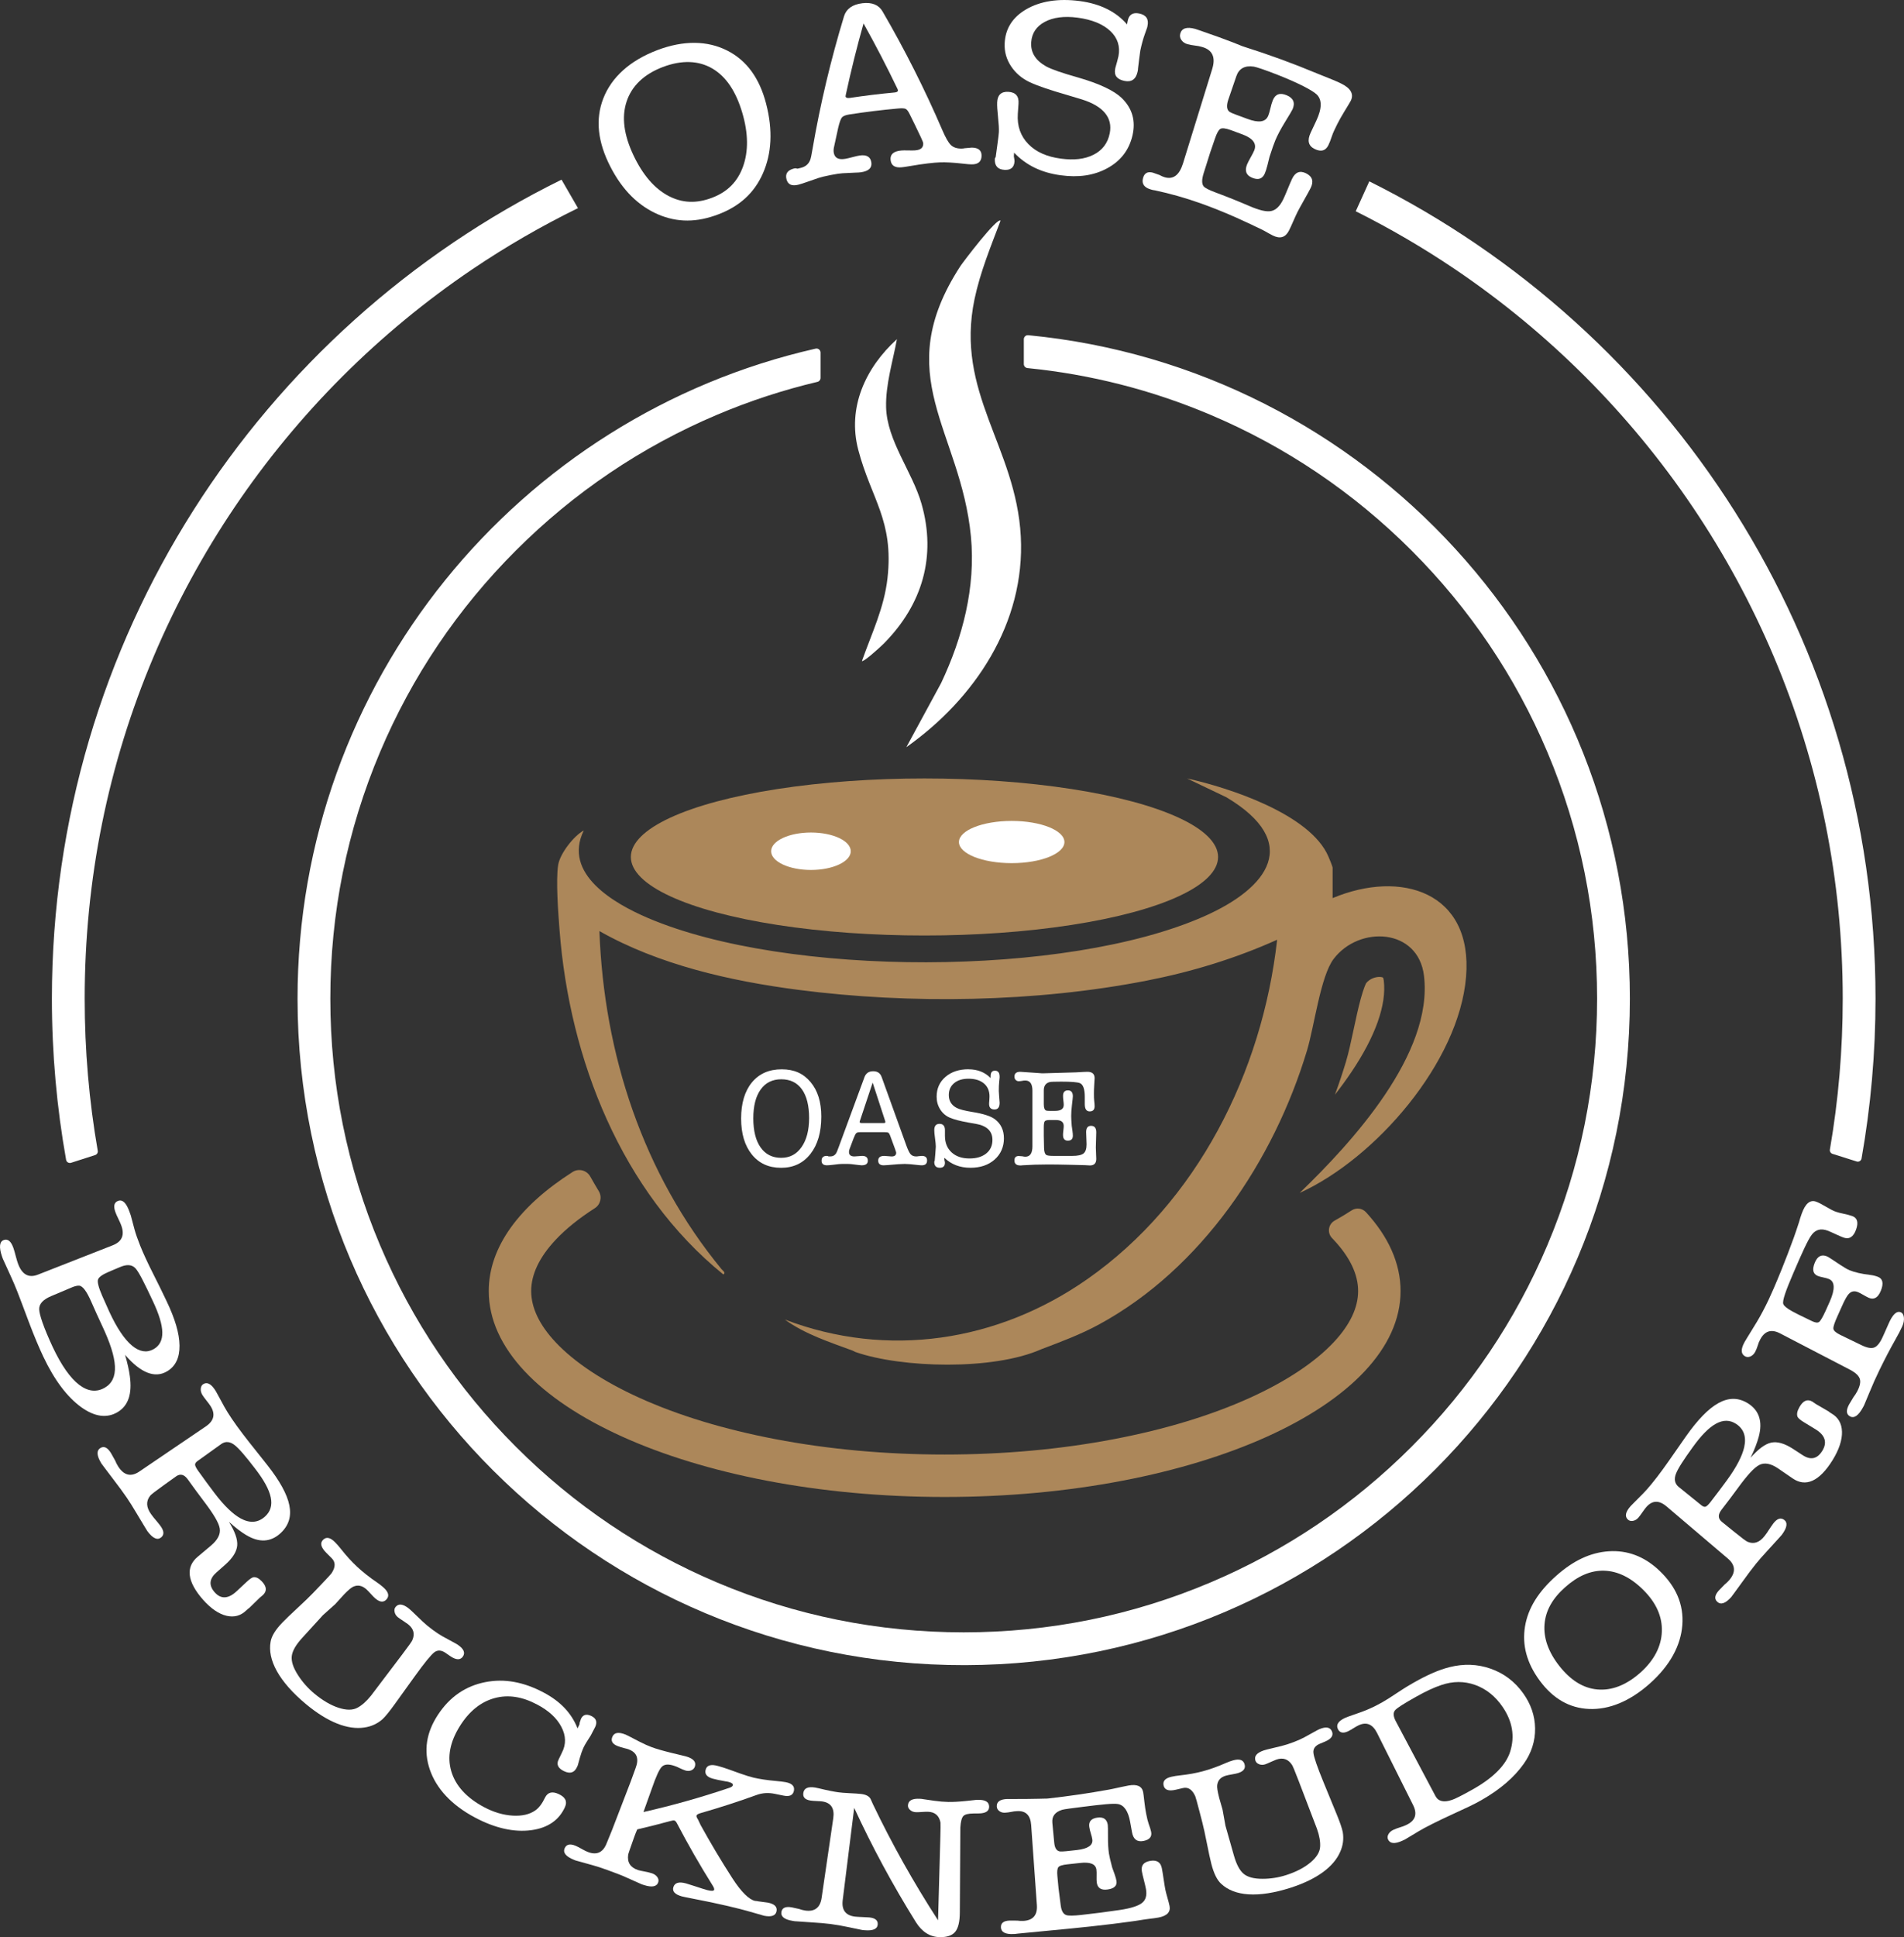 <?xml version="1.0" encoding="UTF-8"?>
<svg id="Layer_2" data-name="Layer 2" xmlns="http://www.w3.org/2000/svg" viewBox="0 0 2798.12 2845.34">
  <rect x="0" y="0" width="2798.12" height="2845.34" fill="#333333" stroke="none"/>
  <defs>
    <style>
      .cls-1 {
        fill: #fff;
      }

      .cls-2 {
        fill: #ac875a;
      }
    </style>
  </defs>
  <g id="Panels">
    <g>
      <path class="cls-1" d="M2138.5,395.6c68.41,46.22,132.75,99.3,191.22,157.77s111.55,122.8,157.77,191.22c46.65,69.06,86.72,142.88,119.09,219.41,67.35,159.23,101.5,328.4,101.5,502.82,0,75-6.32,149.02-18.87,221.7-.47,2.75,1.15,5.42,3.8,6.26l35.55,11.23c3.21,1.01,6.59-1.02,7.17-4.33,13.48-76.26,20.53-154.73,20.53-234.86,0-525.93-302.99-981.09-743.94-1200.46l-19.92,43.94c50.46,25.19,99.37,53.74,146.1,85.31Z"/>
      <g>
        <g>
          <g>
            <path class="cls-1" d="M1055.46,314.92c-31.3,11.95-60.02,12.18-88.4-.03-28.27-12.21-52.18-35.07-70.2-70.34-18.22-35.62-22.34-69-10.22-100.02,12.04-30.91,38.9-55.55,79.4-70.92,38.73-14.66,73.72-13.99,102.65.65,29.02,14.67,47.53,41.05,57.09,77.67,10.38,39.72,8.11,73.86-4.59,102.7-12.8,28.93-34.19,48.31-65.72,60.31ZM973.97,98.47c-27.78,10.58-45.73,28.04-53.18,50.89-7.5,22.91-3.83,48.99,9.92,78.23,13.97,29.72,31.45,49.49,51.65,60.16,20.25,10.68,41.24,11.43,64.18,2.68,22.45-8.54,37.28-23.35,45.35-45.57,8.01-22.17,8.04-48.61-1.09-79.39-9.18-30.98-23.5-52.8-43.77-64.72-20.21-11.91-44.99-12.94-73.06-2.28Z"/>
            <path class="cls-1" d="M1353.06,201.11c-5.41-11.51-10.97-22.98-16.69-34.41-1.9-3.72-3.78-6-5.6-6.83-1.83-.81-5.45-1.02-10.85-.53-24.03,2.15-48.01,5.09-71.89,8.8-5.37.83-8.92,2.28-10.65,4.28-1.73,2-3.58,6.96-5.47,14.88-2.24,9.82-4.38,19.64-6.42,29.46-.55,2.8-.59,5.39-.15,7.76,1.43,7.6,7.03,10.45,16.88,8.76,2.52-.43,6.09-1.27,10.69-2.5,4.61-1.23,8.06-2,10.34-2.34,10.41-1.56,16.19,1.97,17.3,10.33,1.05,7.9-4.01,12.56-15.14,14.23-1.99.3-4.74.48-8.28.56-6.31.25-12.62.55-18.94.92-3.54.2-9.28,1.01-17.18,2.56-8.66,1.7-14.65,3.18-18.01,4.31-5.04,1.7-10.07,3.44-15.09,5.21-6.69,2.37-11.59,3.98-14.77,4.76-9.51,2.36-15.26-.22-17.29-7.93-2.16-8.16,1.51-13.52,11.02-15.88,2-.5,3.61-.38,4.84.31,1.62-.39,3.25-.78,4.88-1.17,6.75-1.6,11.3-5.23,13.75-10.98,1.11-2.23,2.39-8.34,4.01-18.34,11.17-64.65,26.53-129.34,46.08-193.66,3.39-10.76,12.4-17.18,26.89-18.93,14.17-1.7,24.13,2.42,29.67,12.06,33.09,56.89,62.36,115.06,87.75,174.11,4.82,11.2,8.98,18.57,12.66,22.11,3.67,3.54,8.8,5.26,15.44,5.22,2.04-.01,3.57-.17,4.6-.5,3.58-.33,7.16-.64,10.74-.93,9.73.09,14.5,4.21,14.32,12.15-.2,8.46-5.04,12.55-14.52,12.46-2.75-.02-6.37-.31-10.87-.83-15.76-1.83-27.58-2.41-35.35-2.13-9.27.35-24.29,1.95-44.83,5.52-5.19.9-9.16,1.5-11.9,1.75-9.95.93-15.35-2.59-16.24-10.75-.88-8.14,4.27-12.87,15.51-13.9,2.3-.21,5.69-.27,10.2-.15,4.5.13,7.89.11,10.19-.05,8.4-.59,12.42-4.07,12.05-10.58-.06-.96-1.27-4.03-3.67-9.21ZM1318.51,129.67c-15.41-32.06-31.9-63.83-49.45-95.24-9.8,34.74-18.47,69.57-26.01,104.45-.33,1.52-.47,2.39-.44,2.63.34,2.15,2.56,2.89,6.67,2.27,21.8-3.29,43.68-5.95,65.6-7.97,3.3-.3,4.88-1.4,4.71-3.33-.04-.48-.4-1.42-1.08-2.81Z"/>
            <path class="cls-1" d="M1586.74,1.53c30.27,3.99,53.76,15.82,69.54,34.32.32-1.66.64-3.32.95-4.98,1.76-9.24,7.38-12.98,16.86-11.06,10.37,2.12,14.46,8.35,12.25,18.47-.15.71-.31,1.42-.46,2.12-.1.48-1.32,3.91-3.64,10.32-2.32,6.42-4.45,14.22-6.42,23.43-.26,1.18-.77,5.02-1.56,11.51-.58,4.81-1.17,9.62-1.76,14.43.02,1.24-.19,2.92-.65,5.05-2.47,11.33-8.88,15.82-19.25,13.72-10.95-2.2-15.54-7.94-13.78-17.44.11-.59.22-1.19.33-1.78.89-3.15,1.77-6.3,2.66-9.44.92-3.26,1.55-5.84,1.91-7.74,2.68-14.22-1.11-26.52-11.8-36.71-10.67-10.17-26.91-16.99-48.42-19.83-19.69-2.59-35.87-.37-48.16,6.23-12.32,6.62-18.82,16.55-19.85,29.53-1.18,15.17,6.21,26.93,21.73,35.75,8.73,4.77,24.26,9.9,46.34,16.18,32.86,9.33,54.33,20.03,64.83,30.26,15.81,15.3,20.8,33.77,15.95,54.9-5.08,22.13-17.89,38.04-37.49,48.57-19.67,10.55-42.07,13.67-68.36,10.05-28-3.83-50.3-14.52-68.17-33.15-.06.95-.14,2.02-.22,3.21-.08,1.19-.13,1.9-.15,2.14.75,3.87,1.08,6.39,1,7.58-.62,8.79-5.5,12.84-14.64,12.32-9.93-.54-14.69-5.77-14.29-15.91.05-1.2.47-2.16,1.25-2.85.84-6.24,1.7-12.49,2.56-18.73,1.29-9.36,2.01-15.36,2.13-18.02.22-4.82-.18-12.08-1.22-21.79-1.05-9.7-1.51-16.97-1.31-21.79.43-10.84,5.89-16.09,16.39-15.52,10.77.6,15.77,6.45,15,17.32-.15,2.17-.3,4.35-.45,6.52-.13,1.94-.33,4.72-.58,8.34-1.24,18.14,4.12,32.91,15.5,44.58,11.41,11.69,27.18,18.6,47.8,21.36,19.12,2.57,34.91.83,47.86-5.67,12.92-6.49,21.03-16.9,23.94-31.59,4.5-22.39-8.87-39.66-41.03-49.74-7.62-2.37-15.28-4.67-22.96-6.89-22.93-6.63-40.84-12.52-53.58-18.4-11.64-5.54-20.79-13.31-27.51-23.48-6.71-10.16-9.92-21.35-9.34-33.65.98-21.18,11.26-38.09,31.77-49.98,20.45-11.85,46.95-16.21,78.46-12.07Z"/>
            <path class="cls-1" d="M1781.45,101.39c5.31-17.03.5-27.95-14.55-32.31-4.12-1.19-7.29-1.83-9.48-1.95-4.91-.63-8.99-1.37-12.23-2.24-3.84-1.04-6.79-3-8.88-5.92-2.09-2.91-2.73-6-1.88-9.28,2.09-8.17,9.47-10.68,22.07-7.23.29.08,2.51.82,6.63,2.22,44.18,15.06,64.2,23.84,61.31,22.69,1.47.5,2.94.99,4.42,1.5,35.76,11.29,71.18,24.22,106.15,38.81,2.01.9,9.64,3.85,22.8,9.18,4.67,1.92,8.86,3.76,12.56,5.54,14.83,7.13,19.65,15.87,14.64,25.75-.87,1.73-4.04,7.02-9.49,15.89-4.06,6.6-7.53,12.82-10.46,18.64-3.79,7.56-6.22,12.94-7.28,16.19-2.26,6.71-4.14,11.55-5.67,14.57-4.14,8.19-10.83,9.92-20.1,5.39-9.29-4.51-11.24-12.47-5.8-24.05,2.67-5.68,5.35-11.35,8.02-17.03,8.66-18.32,8.9-31.44.55-39.23-6.21-5.7-24.55-15.63-55.48-27.94-20.36-8.05-32.64-12.02-36.63-12.71-13.34-1.98-21.9,2.8-25.71,13.97-1.76,5.14-3.52,10.27-5.29,15.41-.63,1.83-1.49,4.34-2.58,7.53-1.09,3.2-1.88,5.48-2.35,6.85-.51,1.48-1.02,2.97-1.53,4.45-3.12,9.13-2.5,15.21,1.85,18.26,1.71,1.11,4.86,2.47,9.41,4.11,5.49,1.98,10.96,4,16.43,6.06,16.77,6.35,27.02,5.01,30.93-4.63,1.08-2.69,2.14-6.29,3.17-10.82,1.02-4.53,2.21-8.48,3.55-11.83,3.58-8.95,10.37-11.47,20.32-7.33,9.94,4.15,12.82,11.09,8.69,20.6-.76,1.77-4.64,8.25-11.53,19.47-5.88,9.56-10.45,18.23-13.76,26-1.9,4.44-4.73,12.54-8.55,24.29-.51,1.89-1.52,6.04-3.08,12.46-1.33,5.21-2.64,9.25-3.88,12.12-3.47,7.98-9.65,9.99-18.63,6.25-8.74-3.63-11.24-10.06-7.47-19.48.99-2.46,2.75-5.92,5.28-10.36,2.52-4.44,4.3-7.89,5.3-10.35,3.9-9.59-1.62-17.52-16.73-23.26-5.95-2.26-11.92-4.47-17.9-6.62-7.71-2.78-12.86-3.27-15.36-1.59-2.52,1.68-5.06,6.29-7.64,13.83-2.43,7.08-4.85,14.15-7.28,21.23-1.25,3.65-2.81,8.6-4.67,14.85-2.33,7.62-3.93,12.68-4.8,15.19-2.89,9.22-2.87,15.6,0,19.16,2.13,2.55,8.22,5.56,18.2,9.27,16.55,6.16,32.99,12.76,49.29,19.78,14.13,6.1,24.61,8.65,31.66,7.27,7.02-1.37,13.08-7.23,18.07-17.68,1.56-3.27,3.69-8.2,6.38-14.8,2.68-6.6,4.81-11.54,6.36-14.81,4.65-9.81,11.5-12.59,20.51-8.17,9.5,4.68,11.68,12.07,6.63,21.94-1.97,3.87-5.17,9.69-9.59,17.46-4.41,7.78-7.59,13.59-9.56,17.47-1.53,3.01-3.62,7.57-6.28,13.66-2.66,6.1-4.76,10.65-6.29,13.65-5.17,10.11-13,12.43-23.56,7.26-2.53-1.24-6.46-3.41-11.81-6.47-2.68-1.53-7.73-4.04-15.17-7.41,1.61.78-7.31-3.73-27.1-12.57-19.82-8.79-37.24-15.61-52.07-20.88-22.49-7.98-44.95-14.31-67.18-19.04-.97-.27-2.09-.46-3.37-.56-1.21-.34-1.94-.54-2.18-.6-10.19-2.79-14.22-8.28-12.07-16.7,1.92-7.47,6.75-10.24,14.48-8.16,1.25.34,4.54,1.48,9.88,3.47,2.53,1.46,5.03,2.55,7.51,3.27,12.58,3.65,21.53-2.99,26.93-20.27,14.31-46.22,28.62-92.43,42.92-138.65Z"/>
          </g>
          <g>
            <path class="cls-1" d="M245.05,2014.52c-17.25,9.97-37.95,2.57-61.2-24.47,3.5,12.38,5.86,22.83,6.97,31.46,3.5,25.74-2.19,43.28-18.06,52.7-15.5,9.17-33.4,7.11-53.52-7.4-20.08-14.51-39.11-39.16-55.71-74.35-5.99-12.72-13.02-29.18-20.76-49.63-7.74-20.45-13.31-35.67-17.13-45.3-3.33-8.4-6.68-16.27-10.09-23.63-3.35-7.2-6.66-14.44-9.92-21.74-.23-.64-.72-1.72-1.48-3.25-.57-1.6-.98-2.72-1.2-3.36-4.73-13.86-3.74-21.99,2.74-24.19,5.93-2.03,10.57,1.93,14.03,11.75.9,2.53,2.13,6.91,3.75,13.1,1.12,4.22,2.14,7.59,3.07,10.1,5.93,16.01,15.78,21.21,29.25,15.91,36.63-14.37,73.27-28.74,109.9-43.11,13.67-5.4,17.73-15.07,12.47-29.29-.93-2.52-2.2-5.39-3.78-8.62-2.38-4.86-4.01-8.58-4.91-11.12-3.1-8.78-1.63-14.24,4.3-16.25,6.49-2.21,11.91,3.17,16.47,15.95.65,1.81,1.3,3.61,1.95,5.41,1.82,7.02,3.68,14.01,5.59,20.97,1.64,5.97,4.36,13.86,8.25,23.6,4.1,10.27,10.58,24.58,19.71,42.51,6.13,12.03,12.44,24.98,19.03,38.79,12.31,25.82,18.82,47.2,19.05,65.25.23,18-5.84,30.76-18.75,38.23ZM160.07,1868.01c-9.57,4.03-14.92,7.85-16.05,11.5-1.13,3.64.84,11.58,6.08,23.61,3.42,7.83,6.89,15.61,10.42,23.33,22.5,48.8,45.19,66.17,64.83,55.47,18.14-9.95,17.22-32.8-.65-70.69-12.44-26.61-20.68-43.06-25.72-48.39-5.01-5.34-12.38-6.01-22.13-1.91-5.59,2.36-11.19,4.71-16.78,7.07ZM105.13,1891.16c-10.01,4.22-20.03,8.44-30.04,12.66-11.73,4.93-17.58,11.3-17.49,19.1.11,7.76,6.36,26.57,19.72,55.33,25.78,54.83,52.49,73.6,76.26,60.29,22.17-12.53,19.85-41.85-3.58-91.44-5.39-11.5-10.66-23.12-15.8-34.87-6.68-15.29-12.51-23.31-17.81-23.79-2.65-.25-6.4.66-11.28,2.71Z"/>
            <path class="cls-1" d="M361.84,2254.78c-7.36-4.4-15.85-10.85-25.41-19.49,8.8,14.21,12.93,25.69,12.18,34.76-.76,9.05-6.64,18.52-17.8,28.38-3.38,2.98-6.75,5.96-10.13,8.94-.58.52-1.47,1.3-2.64,2.33-10.58,9.31-11.45,19.13-2.43,29.24,9.23,10.31,20.05,9.63,32.27-1.8,2.13-1.99,4.27-3.98,6.41-5.98,1.78-1.66,3.56-3.32,5.34-4.98,1-.93,1.99-1.86,2.99-2.79,4.13-3.85,7.36-6.09,9.7-6.71,3.96-.59,8.15,1.51,12.62,6.26,6.99,7.42,7.57,13.94,1.67,19.71-.14.14-1.79,1.54-4.95,4.21-1.48,1.44-2.96,2.88-4.44,4.32-2.96,2.88-4.86,4.73-5.71,5.55-1.76,1.71-3.52,3.43-5.28,5.14-1.05.61-2.42,1.74-4.11,3.38-8.17,7.95-17.86,10.73-29.13,8.09-11.25-2.63-22.86-10.42-34.47-23.47-23.65-26.7-25.91-48.31-8.01-63.22,2.25-1.9,4.51-3.79,6.77-5.69,2.56-2.15,5.11-4.3,7.67-6.45,1.65-1.39,3.31-2.78,4.96-4.17,10.07-8.48,14.38-16.89,13.04-25.23-1.34-8.37-9.15-21.32-23.02-39.58-8.06-10.62-15.99-21.4-23.8-32.33-5.36-7.52-11.11-9.1-17.34-4.65-6.14,4.4-12.29,8.8-18.43,13.2-11.81,8.46-18.34,13.5-19.59,15.14-6.42,7.94-6.02,17.09,1.31,27.23,2.5,3.45,4.48,5.96,5.93,7.53,3.34,3.95,5.83,7.01,7.46,9.2,5.8,7.76,6.19,13.59,1.08,17.58-5.41,4.22-12.14,1.12-20.02-9.5-1.22-1.97-2.43-3.95-3.64-5.93-4.37-7.11-8.68-14.27-12.94-21.48-4.9-8.27-9.41-15.5-13.6-21.64-5.24-7.68-11.7-16.44-19.32-26.35-4.57-5.95-9.11-11.96-13.62-18.02-3-4.04-4.42-5.95-4.25-5.67-7.15-11.5-7.62-19.2-1.63-22.91,5.34-3.31,10.48-.81,15.54,7.38.82,1.32,2.85,5,6.15,10.98,1.32,3.2,2.81,6.12,4.48,8.72,8.52,13.32,18.98,15.69,31.14,7.42,32.56-22.09,65.11-44.18,97.67-66.27,12.17-8.3,14.36-18.22,6.8-30.05-1.19-1.87-3.18-4.52-5.94-8-2.77-3.48-4.73-6.18-5.89-8.07-1.9-3.07-2.7-6.18-2.42-9.29.28-3.12,1.51-5.35,3.68-6.69,5.84-3.62,11.84-.24,18.19,9.96.57.92,1.5,2.6,2.79,5.01,3.29,6.15,6.62,12.27,10,18.34,2.64,4.77,6.21,10.55,10.75,17.28,4.69,6.95,10.12,14.52,16.34,22.64,6.21,8.12,12.5,16.13,18.87,24.03,6.36,7.9,12.16,15.18,17.38,21.89,35.84,45.73,43.48,77.42,19.14,99.9-14.31,13.04-31.15,14.24-50.35,2.64ZM291.34,2160.57c7.8,10.95,15.73,21.74,23.79,32.37,14.41,19,27.44,31.31,38.51,37.36,13.45,7.36,25.24,6.44,35.33-2.3,16.94-14.83,11.59-37.63-14.1-70.87-13.66-17.8-23.56-29.53-30.23-34.65-6.67-5.12-13.01-5.74-19.07-1.74-2.55,1.83-5.11,3.66-7.66,5.49-9.18,6.57-18.35,13.14-27.53,19.71-2.71,1.94-3.94,3.87-3.67,5.8.27,1.92,1.8,4.87,4.63,8.84Z"/>
            <path class="cls-1" d="M505.31,2342.31c-4.23,4.65-8.47,9.31-12.7,13.96-5.95,5.34-11.92,10.68-17.89,16-10.21,11.18-20.41,22.36-30.62,33.54-9.28,10.16-14.42,19.06-15.32,26.74-.91,7.67,2.1,17.04,9.18,27.96,6.55,10.19,14.56,19.24,23.95,27.06,12.29,10.23,24.26,17.17,35.66,20.87,11.41,3.7,20.55,3.68,27.39.11,6.84-3.56,13.62-9.6,20.38-18.04,15.26-20.13,30.52-40.26,45.78-60.4,9.02-11.9,13.93-18.8,14.71-20.67,4.22-9.39,2.11-17.24-6.29-23.79-1.39-1.09-3.49-2.53-6.28-4.33-4.08-2.62-6.91-4.58-8.5-5.86-2.58-2.07-4.19-4.62-4.84-7.65-.65-3.03-.17-5.51,1.43-7.46,4.43-5.4,10.96-4.52,19.7,2.46,1.39,1.1,2.72,2.29,4,3.55,5.4,5.26,10.84,10.48,16.32,15.64,4.08,3.85,8.99,7.9,14.71,12.12,5.52,4.06,10.3,7.19,14.32,9.4,4.8,2.65,9.6,5.27,14.43,7.86,4.04,2.15,6.7,3.64,7.94,4.5,8.73,5.98,11.27,11.66,7.54,17.21-3.73,5.54-9.97,5.43-18.64-.51-1.16-.8-2.32-1.6-3.48-2.4-.63-.44-1.69-1.17-3.16-2.19-6.3-4.39-11.87-4.75-16.77-1.02-4.9,3.73-14.46,15.44-28.66,35.16-10.02,13.92-20.04,27.83-30.06,41.75-7.44,10.33-13.28,17.48-17.52,21.44-7.57,6.62-16.5,10.71-26.83,12.14-23.97,3.53-53.14-7.46-85.59-34.43-39.9-33.32-56.74-65.2-51.9-91.68,1.36-8.19,7.1-17.5,17.15-27.96,4.88-5.09,12.43-12.32,22.58-21.7,10.16-9.39,17.66-16.65,22.55-21.75,3.59-3.75,7.18-7.5,10.77-11.25,9.89-10.33,15.34-16.23,16.38-17.69,6.11-9.08,6.18-16.5.21-22.39-.38-.37-1.03-1.02-1.96-1.94-.93-.93-1.77-1.76-2.51-2.5-.75-.75-1.95-1.95-3.62-3.63-7.78-7.84-9.22-14.18-4.44-18.85,4.78-4.67,10.58-3.45,17.5,3.54,2.92,2.94,5.82,6.26,8.71,9.95,7.9,10.03,15.88,18.73,23.79,26.12,8.1,7.56,18.11,15.5,30.06,23.64,2.57,1.73,5.2,3.77,7.91,6.11,7.92,6.84,9.79,12.74,5.49,17.87-4.3,5.11-9.93,4.77-16.82-1.15-1.58-1.35-3.77-3.58-6.58-6.68-2.81-3.1-4.98-5.36-6.53-6.73-6.22-5.52-12.59-6.79-19.21-3.78-2.95,1.3-7.57,5.21-13.85,11.71Z"/>
            <path class="cls-1" d="M799.15,2486.17c24.38,12.9,40.73,30.05,49.63,52.58.47-1,.95-2,1.42-3,.43-.91.91-1.91,1.42-3,.05-1.3.13-2.04.22-2.23,1.44-4.21,2.08-6.13,1.91-5.76,2.95-6.17,7.9-7.62,14.89-4.44,7.42,3.37,9.47,8.76,6.06,16.28-.66,1.43-2.83,5.62-6.54,12.56-5.45,8.32-8.98,14.16-10.52,17.56-2.21,4.82-4.04,9.91-5.51,15.27-1,3.64-2,7.27-3,10.91-.41.89-.81,1.79-1.22,2.68-3.64,8.04-9.83,10.16-18.53,6.2-9.41-4.29-12.15-10.24-8.28-17.66,1.52-3.16,3.03-6.32,4.55-9.48,6.53-12.43,6.17-25.14-.67-38.18-6.84-13.06-18.65-23.82-35.56-32.77-22.01-11.67-42.61-14.91-62.69-9.42-20.04,5.5-37.25,19.1-51.16,41.47-14.21,22.85-18.61,44.84-12.36,65.98,6.21,21.1,22.44,39.1,48.41,52.8,14.11,7.44,28.13,11.53,41.8,12.33,13.67.8,24.66-1.75,32.93-7.42,5.48-3.72,10.27-9.94,14.39-18.64,3.88-8.16,10.49-10.04,19.88-5.81,10.13,4.56,13.4,10.87,9.72,19.12-8.56,19.16-24.97,30.86-49.77,34.14-24.76,3.27-52.66-2.73-82.51-18.57-34.44-18.31-56.72-42.4-66.31-70.22-9.65-27.9-5.2-54.83,11.86-80.74,17.62-26.78,41.01-42.27,69.33-47.89,28.39-5.62,56.56-.38,86.2,15.33Z"/>
            <path class="cls-1" d="M945.61,2661.59c43.4-9.86,85.47-21.76,126.03-35.5,3.15-1,4.92-2.27,5.32-3.79.55-2.08-1.48-3.72-6.09-4.92-1.94-.51-3.3-.77-4.08-.77-8.93-1.57-15.46-2.99-19.57-4.14-8.71-2.46-12.05-7.04-10.05-13.6,1.9-6.2,7.92-7.77,18.16-4.89,5.47,1.53,10.32,3.06,14.52,4.58,6.18,2.26,12.38,4.48,18.59,6.65,8.21,2.88,14.5,4.79,18.85,5.81,8.68,2.05,19.62,3.75,32.79,4.91,6.7.61,11.63,1.2,14.77,1.82,9.2,1.83,13.18,5.94,11.91,12.48-1.27,6.54-6.23,9.01-14.85,7.31-.73-.14-1.97-.39-3.69-.74-1.73-.35-3.07-.63-4.06-.82-1.24-.25-3.08-.63-5.53-1.14-9.34-1.95-18.18-1.39-26.69,1.67-26.8,9.71-54.28,18.62-82.39,26.67-3.57,1.02-5.58,2.26-6.03,3.76-.29.94.5,2.89,2.38,5.86,1.27,2.7,2.54,5.39,3.82,8.08,14.45,26.16,29.94,52.12,46.48,77.82,13.26,20.53,24.76,31.62,33.56,33.42.55.11,1.4.19,2.54.22,1.1.23,1.79.36,2.07.42,7.56.93,12.17,1.51,13.82,1.83,9.92,1.9,14.27,6.06,13.04,12.61-1.23,6.54-7.32,8.85-18.22,6.75-6.87-1.93-13.72-3.9-20.56-5.92-10.14-2.9-21.71-5.82-34.72-8.83-14.95-3.47-30.68-6.75-47.23-9.92-10.94-2.1-17.09-3.43-18.46-3.8-10.17-2.84-14.31-7.38-12.47-13.48,2.01-6.67,8.26-8.45,18.82-5.51,2.98.83,7.13,2.15,12.48,3.92,10.41,3.47,16.48,5.33,18.11,5.75,6.54,1.67,10.07,1.52,10.56-.38.34-1.32-.42-3.44-2.27-6.32-19-30.32-36.57-60.98-52.72-91.88-1.05-1.96-2.2-3.14-3.48-3.53-1.02-.32-2.9-.08-5.67.7-16.11,4.39-32.42,8.51-48.92,12.33-1.45,3.24-2.93,6.97-4.45,11.22-5.75,16.07-8.7,24.7-8.83,25.9-1.67,11.25,3.12,18.85,14.38,22.58,1.6.53,4.64,1.23,9.12,2.06,4.48.83,8.18,1.71,11.14,2.64,3.49,1.1,6.15,2.91,8.01,5.43,1.86,2.53,2.38,5.09,1.55,7.71-2.06,6.54-9.1,8.01-21.07,4.19-.55-.18-1.5-.48-2.85-.92-1.03-.54-1.94-.93-2.76-1.2-7.35-3.21-14.67-6.47-21.96-9.79-5.47-2.5-14.12-5.79-25.9-10.06-8.58-3.11-15.75-5.49-21.57-7.06-7.62-2.05-15.23-4.17-22.83-6.35-.54-.22-1.37-.45-2.5-.68-1.06-.42-1.86-.74-2.39-.96-11.95-4.81-16.51-10.53-13.76-16.93,2.52-5.86,7.8-7.09,15.9-3.79,2.35.95,5.75,2.71,10.21,5.24,2.97,1.69,5.64,2.99,8.01,3.92,13.18,5.13,22.45.7,27.72-13.03-.14.38,2.46-5.99,7.79-19.08,3.1-8.06,6.21-16.11,9.31-24.17,2.96-7.69,5.92-15.38,8.88-23.07,3.14-8.15,6.27-16.3,9.41-24.44,2.35-6.45,4.69-12.91,7.04-19.36,5.27-13.75,2.06-22.76-9.55-27.28-2.33-.91-4.86-1.64-7.6-2.2-4.37-1.2-7.6-2.25-9.68-3.1-7.43-3.02-9.84-7.55-7.28-13.5,2.71-6.32,9.2-7.3,19.53-3.14,1.15.46,2.6,1.16,4.36,2.09,5.28,2.79,10.58,5.54,15.9,8.26,7.1,3.62,13.22,6.35,18.35,8.22,6.29,2.29,15.94,5.14,28.99,8.32,13.04,3.17,20.52,4.9,22.4,5.51,9.86,3.14,13.8,7.91,11.73,14.46-.83,2.62-2.6,4.49-5.3,5.6-2.71,1.12-5.62,1.18-8.71.21-2.38-.75-5.49-2.05-9.35-3.92-1.54-.91-3.96-1.9-7.27-3-8.28-2.74-14.26-2.26-18.01,1.53-3.74,3.8-8.65,14.5-14.69,32.12-4.1,11.45-8.2,22.9-12.29,34.35Z"/>
            <path class="cls-1" d="M1282.92,2650.19c27.64,57.76,59.54,114.71,95.64,170.4,1.09-39.43,2.18-78.86,3.27-118.29.42-15.26.52-23.68.32-25.25-2-10.24-8.09-15.49-18.33-15.89-2.01-.08-5.02.04-9.04.34-4.03.3-7.04.39-9.04.28-3.25-.17-6.02-1.26-8.27-3.26-2.26-1.99-3.29-4.27-3.13-6.81.47-7.04,6.24-10.18,17.31-9.62,2.22.11,3.81.28,4.79.52,5.52.84,11.05,1.65,16.58,2.43,7.38,1.04,14.3,1.6,20.73,1.72,6.43.11,14.97-.3,25.6-1.37,3.71-.35,8.02-.82,12.96-1.4.49,0,1.35-.1,2.59-.3.99,0,1.85-.02,2.59-.03,10.59-.15,15.99,3.06,16.17,9.82.18,6.55-4.84,9.98-15.04,10.13-1.78.02-3.19.04-4.21.05-1.28.01-2.55.03-3.82.04-7.66.06-12.62,1.32-14.93,3.85-2.31,2.54-3.75,8.1-4.32,16.69-.03,5.57-.07,11.14-.1,16.71-.06,9.97-.12,19.93-.18,29.9-.16,26.09-.32,52.18-.48,78.28-.08,13.49-2.32,22.96-6.79,28.38-4.47,5.42-12.18,8.07-23.05,7.81-14.03-.35-25.7-7.67-34.6-21.81-34.32-55.03-64.6-111.2-90.8-168.07-5.63,45.18-11.26,90.36-16.88,135.54-1.83,14.56,4.35,22.74,18.63,24.26,2.23.24,5.6.44,10.1.59,4.49.15,7.86.31,10.1.52,8.93.82,13.14,4.3,12.6,10.55-.57,6.62-7.23,9.44-19.98,8.22-.57-.05-1.42-.14-2.55-.25-1.4-.33-2.38-.53-2.94-.58-5.74-1.16-11.47-2.35-17.18-3.58-9.49-2.03-18.42-3.61-26.87-4.69-7.32-.94-16.8-1.71-28.47-2.44-6.97-.43-13.95-.91-20.93-1.44-.57-.09-1.56-.15-3-.19-1.4-.23-2.52-.41-3.37-.55-12.08-2-17.48-6.47-16.22-13.21,1.11-5.97,6.07-8.16,14.93-6.66,1.38.23,5.09,1.05,11.13,2.42,2.95,1.07,5.82,1.82,8.6,2.25,14.19,2.18,22.36-4.14,24.46-18.66.99-6.78,1.98-13.56,2.97-20.35,1.25-8.53,2.49-17.05,3.74-25.58,1.22-8.33,2.44-16.67,3.66-25,2.24-15.31,4.48-30.62,6.72-45.93,2.09-14.55-3.24-22.67-15.99-24.63-1.71-.27-4.21-.45-7.46-.58-4.76-.17-8.25-.46-10.46-.83-7.86-1.32-11.19-5.21-10.01-11.57,1.26-6.75,7.08-9.16,17.54-7.43,1.46.24,3.39.66,5.79,1.24,12.01,2.92,21.35,4.75,27.95,5.67,3.66.51,9.21.97,16.62,1.32,7.42.35,12.96.69,16.63,1.12,7.59.86,12.38,3.42,14.41,7.77,1.1,2.48,2.21,4.95,3.33,7.42Z"/>
            <path class="cls-1" d="M1515.42,2680.73c-1.06-14.46-7.93-21.21-20.66-20.5-3.5.19-6.12.52-7.84.99-3.97.78-7.34,1.22-10.09,1.34-3.25.14-6.05-.69-8.37-2.47-2.32-1.78-3.52-4.04-3.61-6.78-.23-6.85,4.81-10.42,15.13-10.87.25-.01,2.09,0,5.54.04,36.95.07,54.26-.86,51.8-.55,1.23-.11,2.45-.21,3.68-.32,29.53-3.33,58.93-7.62,88.15-12.87,1.7-.27,7.99-1.52,18.81-3.96,3.85-.85,7.33-1.57,10.49-2.13,12.59-2.26,19.75.9,21.54,9.74.31,1.54.94,6.5,1.89,14.9.7,6.25,1.56,11.97,2.6,17.16,1.35,6.73,2.49,11.39,3.46,14,1.96,5.41,3.22,9.46,3.76,12.14,1.48,7.3-2.37,11.85-11.55,13.54-9.2,1.68-14.71-2.65-16.54-12.87-.9-5.01-1.81-10.02-2.71-15.04-2.93-16.19-9.02-24.96-18.18-26.43-6.82-1.09-23.57.62-50.44,4.03-17.68,2.22-28.12,3.54-31.3,4.47-10.49,3.24-15.34,9.55-14.45,19.1.42,4.39.83,8.77,1.25,13.16.15,1.56.35,3.71.61,6.43.25,2.73.45,4.68.55,5.85.12,1.27.24,2.53.36,3.8.74,7.8,3.47,12.07,8.23,12.8,1.83.22,4.95.12,9.33-.33,5.28-.54,10.55-1.11,15.83-1.71,16.22-1.86,23.74-7.15,22.58-15.48-.32-2.33-1.04-5.29-2.19-8.9-1.14-3.6-1.9-6.86-2.29-9.77-1.04-7.76,2.92-12.21,11.85-13.45,8.93-1.25,14.04,2.23,15.34,10.55.25,1.54.36,7.67.3,18.37-.06,9.12.41,17.06,1.43,23.84.59,3.87,2.14,10.67,4.72,20.39.49,1.51,1.69,4.8,3.56,9.87,1.46,4.14,2.39,7.47,2.78,9.98,1.09,6.96-3.25,11.2-13.05,12.56-9.54,1.32-14.85-2.16-15.93-10.31-.29-2.13-.36-5.28-.25-9.45.12-4.16.03-7.31-.26-9.45-1.16-8.35-9.24-11.49-24.29-9.74-5.95.68-11.9,1.33-17.86,1.94-7.68.79-12.28,2.19-13.82,4.3-1.54,2.11-2,6.38-1.4,12.81.57,6.04,1.14,12.08,1.72,18.13.3,3.12.83,7.3,1.6,12.53.88,6.41,1.43,10.68,1.64,12.83,1.01,7.77,3.71,12.45,8.09,13.99,3.2,1.06,10.53,1.06,21.97-.2,18.96-2.09,37.88-4.53,56.76-7.32,16.37-2.43,27.31-6.02,32.77-10.43,5.48-4.41,7.31-11.27,5.61-20.51-.54-2.89-1.53-7.14-2.97-12.75-1.45-5.61-2.43-9.86-2.96-12.75-1.58-8.68,2.33-13.82,11.7-15.56,9.88-1.84,15.73,1.57,17.54,10.4.71,3.45,1.58,8.77,2.63,15.95,1.05,7.18,1.92,12.5,2.62,15.96.55,2.69,1.57,6.63,3.05,11.83,1.49,5.2,2.51,9.14,3.06,11.83,1.86,9.02-3.64,14.83-16.52,17.2-3.08.57-8,1.27-14.81,2.05-3.4.39-9.58,1.36-18.56,2.81,1.96-.35-9.01,1.38-32.97,4.37-23.97,2.95-44.74,5.09-62.25,6.83-26.56,2.62-52.55,5.1-78.04,7.51-1.13.05-2.41.21-3.82.47-1.42.07-2.28.11-2.56.12-11.94.52-18.03-2.83-18.26-9.87-.21-6.26,4.02-9.52,12.71-9.88,1.4-.06,5.18-.02,11.38.07,3.1.44,6.07.58,8.88.42,14.32-.79,20.93-8.65,19.87-23.29-2.79-39.15-5.59-78.31-8.38-117.46Z"/>
            <path class="cls-1" d="M1791.51,2640.04c1.72,6.03,3.45,12.06,5.17,18.1,1.43,7.84,2.84,15.69,4.25,23.53,4.12,14.52,8.24,29.04,12.36,43.56,3.74,13.2,8.52,22.26,14.43,27.13,5.89,4.87,15.16,7.37,27.8,7.31,11.76,0,23.36-1.84,34.65-5.47,14.8-4.75,26.71-11,35.67-18.51,8.96-7.51,13.66-15.15,14.19-22.76.54-7.62-1.02-16.51-4.61-26.69-9-23.55-18.01-47.1-27.02-70.65-5.33-13.93-8.58-21.72-9.75-23.38-5.69-8.57-13.38-11.04-23.17-7.56-1.64.58-3.92,1.55-6.85,2.9-4.29,2-7.38,3.29-9.25,3.93-3.05,1.04-6.01,1.01-8.86-.07-2.85-1.09-4.69-2.83-5.5-5.21-2.23-6.6,1.82-11.56,12.13-15.1,1.64-.56,3.31-1.04,5.02-1.43,7.17-1.67,14.34-3.4,21.5-5.19,5.34-1.33,11.27-3.24,17.78-5.73,6.28-2.41,11.39-4.71,15.34-6.87,4.73-2.57,9.44-5.16,14.13-7.78,3.92-2.21,6.57-3.61,7.94-4.19,9.61-4.05,15.74-3.11,18.47,2.99,2.72,6.09-.65,11.22-10.19,15.25-1.28.54-2.56,1.07-3.84,1.61-.69.29-1.87.78-3.49,1.45-6.98,2.89-10.2,7.33-9.6,13.42.59,6.09,5.47,20.36,14.68,42.79,6.5,15.84,13,31.67,19.5,47.51,4.83,11.76,7.8,20.47,8.93,26.13,1.64,9.87.43,19.51-3.73,28.88-9.45,21.87-33.8,40.23-72.8,52.81-48.07,15.4-82.73,12.47-102.14-5.73-6.07-5.51-10.86-15.3-14.47-29.3-1.75-6.81-3.95-16.99-6.61-30.51-2.67-13.53-4.91-23.7-6.67-30.51-1.3-5.01-2.6-10.02-3.9-15.03-3.58-13.8-5.72-21.52-6.4-23.17-4.43-9.97-10.51-13.99-18.31-12.12-.49.12-1.34.32-2.56.61-1.23.29-2.32.55-3.3.78-.98.23-2.57.6-4.77,1.1-10.28,2.35-16.17.2-17.63-6.29-1.46-6.5,2.39-10.73,11.55-12.82,3.85-.88,8.02-1.55,12.49-2.01,12.16-1.29,23.31-3.31,33.38-5.99,10.3-2.73,21.91-6.86,34.69-12.48,2.74-1.21,5.75-2.32,9.08-3.33,9.7-2.95,15.57-1.34,17.65,5,2.07,6.33-1.08,10.85-9.5,13.42-1.93.59-4.89,1.23-8.88,1.91-3.99.68-6.96,1.29-8.88,1.85-7.71,2.24-11.97,6.88-12.81,14.03-.41,3.16.5,9.12,2.73,17.85Z"/>
            <path class="cls-1" d="M2023.83,2545.62c-6.62-13.17-15.68-16.89-27.3-11.4-2.06.97-4.37,2.27-6.95,3.9-3.88,2.44-6.85,4.12-8.92,5.06-7.14,3.24-12.02,1.95-14.61-3.77-2.83-6.26.87-11.63,11.04-16.29,1.13-.52,2.64-1.1,4.53-1.77,6.28-2.15,12.55-4.36,18.81-6.62,7.09-2.55,14.45-5.73,22.03-9.57,6.25-3.16,12.33-6.64,18.26-10.42,6.87-4.39,13.7-8.85,20.48-13.37,3.97-2.63,9.33-5.84,16.08-9.69,19.77-11.28,37.34-19.05,53.13-22.97,20.68-5.16,40.52-4.54,59.92,2.19,19.36,6.73,35.6,18.67,48.26,36.45,11.18,15.68,17.12,32.76,17.38,51.34.25,18.58-5.31,36.09-16.76,52.15-13.72,19.4-34.32,37.4-61.62,52.98-5.51,3.15-11.27,6.15-17.25,9.02-8.98,4.29-17.99,8.49-27.04,12.59-9.17,4.17-18.62,8.7-28.35,13.57-8.46,4.23-15.28,7.88-20.44,11.01-5.9,3.6-11.82,7.15-17.76,10.67-.52.24-1.4.75-2.61,1.53-1.31.6-2.34,1.08-3.13,1.44-11.21,5.13-18.29,4.47-21.12-1.79-1.14-2.5-.92-5.11.63-7.85,1.56-2.73,4-4.85,7.35-6.38,2.83-1.28,6.43-2.6,10.79-3.98,1.97-.47,4.75-1.55,8.34-3.24,13.08-6.18,16.27-15.99,9.66-29.14-17.61-35.22-35.22-70.43-52.83-105.65ZM2051.34,2528.37c19.39,36.56,38.79,73.13,58.18,109.69,4.21,7.95,12.43,9.9,24.63,5.58,4.12-1.34,14.83-6.6,31.9-16.29,29.68-16.92,47.42-35.62,53.31-54.48,7.16-22.73,3.23-44.47-10.78-65.23-10.96-16.24-24.65-27.02-40.76-32.77-16.13-5.74-32.58-5.63-49.69.16-10.95,3.65-23.19,9.41-36.9,17.14-17.49,9.83-27.9,16.26-31,19.89-3.1,3.62-2.74,9.05,1.11,16.31Z"/>
            <path class="cls-1" d="M2424.42,2473c-29.48,26.16-59.77,38.36-88.95,37.18-29.27-1.17-53.21-15.4-72.43-41.25-19.49-26.21-26.32-52.87-21.89-79.85,4.47-27.05,19.67-51.17,45.76-74.39,24.93-22.22,50.19-34.34,77.36-36.11,27.1-1.76,52.06,7.23,74.45,28.5,24.21,22.98,35.9,49.49,33.63,79.81-2.25,30.25-18.25,59.72-47.94,86.1ZM2300.13,2331.36c-18.6,16.52-28.65,34.27-30.28,54.33-1.61,20.02,5.37,40.45,21.64,61.19,16.5,21.02,35.08,32.83,56.11,34.66,20.97,1.85,42.33-6.3,63.08-24.73,20.29-18.05,30.87-38.63,31.58-60.58.74-21.99-8.51-42.14-26.98-60.62-18.62-18.65-37.95-27.9-57.72-28.51-19.81-.59-38.65,7.57-57.42,24.27Z"/>
            <path class="cls-1" d="M2584.62,2110.46c-2.28,8.58-6.24,18.88-11.96,30.77,11.28-12.77,21.24-20.27,30.18-22.24,8.93-1.95,19.64,1.03,32.1,9.13,3.77,2.45,7.54,4.91,11.31,7.36.65.42,1.64,1.07,2.95,1.92,11.78,7.69,21.48,5.62,28.9-6.45,7.57-12.35,4.11-22.99-10.16-31.66-2.49-1.52-4.97-3.04-7.46-4.55-2.07-1.27-4.15-2.53-6.22-3.8-1.16-.71-2.32-1.42-3.48-2.12-4.8-2.94-7.82-5.47-9.03-7.62-1.59-3.79-.65-8.63,2.82-14.61,5.41-9.35,11.62-12.04,18.75-7.91.17.1,1.95,1.31,5.37,3.65,1.78,1.03,3.56,2.07,5.34,3.1,3.56,2.07,5.85,3.4,6.87,3.99,2.12,1.23,4.24,2.46,6.36,3.69.87.86,2.32,1.88,4.35,3.06,9.83,5.7,15.03,14.61,15.37,26.75.34,12.13-4.21,26.19-13.8,41.74-19.61,31.64-39.7,40.03-58.84,26.79-2.43-1.67-4.85-3.33-7.28-5-2.75-1.89-5.5-3.78-8.25-5.66-1.78-1.22-3.56-2.44-5.34-3.67-10.84-7.44-20.08-9.21-27.73-5.48-7.66,3.73-18,15.17-31.57,33.78-7.9,10.81-15.93,21.47-24.08,31.98-5.61,7.21-5.48,13.19.48,18.01,5.88,4.75,11.76,9.51,17.64,14.26,11.3,9.14,17.9,14.1,19.8,14.86,9.3,4.06,17.82,1.24,25.37-8.61,2.58-3.36,4.41-5.96,5.49-7.8,2.83-4.32,5.04-7.59,6.67-9.78,5.78-7.79,11.24-9.81,16.44-5.94,5.5,4.08,4.39,11.53-3.52,22.12-1.54,1.73-3.08,3.44-4.62,5.16-5.54,6.19-11.11,12.31-16.72,18.36-6.44,6.96-11.97,13.23-16.56,18.89-5.73,7.07-12.11,15.57-19.18,25.44-4.25,5.92-8.53,11.8-12.86,17.65-2.89,3.89-4.24,5.72-4.04,5.49-8.59,9.72-15.57,12.08-20.76,7.29-4.64-4.26-3.83-9.78,2.28-16.66.99-1.11,3.8-3.97,8.41-8.65,2.59-2.07,4.88-4.25,6.82-6.51,9.96-11.56,9.21-22.25-2.03-31.76-30.01-25.51-60.01-51.02-90.02-76.54-11.25-9.53-21.19-9.03-30.03,1.23-1.39,1.61-3.3,4.19-5.73,7.71-2.44,3.53-4.37,6.07-5.78,7.66-2.29,2.58-4.93,4.13-7.91,4.63-2.97.51-5.4-.11-7.28-1.84-5.06-4.67-3.71-11.22,3.91-19.84.69-.78,1.98-2.09,3.85-3.94,4.77-4.71,9.5-9.46,14.21-14.27,3.7-3.76,8.08-8.69,13.11-14.82,5.19-6.34,10.77-13.58,16.7-21.77,5.92-8.19,11.76-16.46,17.51-24.83,5.75-8.36,11.1-16.06,16.08-23.05,33.97-48.03,62.9-65.74,90.98-48.27,16.37,10.26,21.92,26.73,15.81,49.18ZM2513.86,2206.09c8.17-10.5,16.2-21.16,24.11-31.97,14.14-19.34,22.44-35.7,25.28-48.35,3.47-15.39-.54-26.79-11.64-34.17-18.75-12.39-39.44-.12-64.15,34.32-13.23,18.32-21.57,31.07-24.53,38.91-2.98,7.83-1.78,14.11,3.71,18.9,2.44,1.98,4.89,3.95,7.33,5.93,8.78,7.1,17.56,14.2,26.35,21.3,2.59,2.1,4.76,2.76,6.5,1.99,1.73-.78,4.08-3.04,7.05-6.85Z"/>
            <path class="cls-1" d="M2679.29,1991.39c-7.3-3.79-14.61-7.58-21.91-11.38-13.82-7.18-27.65-14.36-41.47-21.54-12.88-6.67-22.54-3.53-29.19,9.15-1.7,3.24-2.78,5.85-3.22,7.84-1.38,4.36-2.77,7.77-4.11,10.23-1.75,3.21-4.06,5.44-6.95,6.69-2.88,1.25-5.55,1.16-8-.24-6.13-3.52-6.34-10.33-.79-20.61.65-1.22,1.74-3.02,3.22-5.38,5.13-8.16,10.19-16.42,15.18-24.77,5.65-9.43,11.43-20.3,17.27-32.64,3.14-6.7,9.71-21.22,18.98-44.2,6.19-15.37,12.16-30.95,17.89-46.74,2.25-6.32,4.81-13.81,7.61-22.49,1.06-3.99,2.4-8.2,4-12.64,5.28-14.69,12.13-20.69,20.85-17.72,3.33,1.14,8.19,3.59,14.54,7.38,6.35,3.8,11.29,6.32,14.8,7.53,2.97,1.02,6.75,2.02,11.4,2.96,4.64.95,8.82,2.05,12.52,3.33,7.59,2.6,9.55,9.3,5.76,19.96-3.91,10.95-10.23,14.75-18.8,11.55-2.55-.95-6.4-2.63-11.54-5.03-5.13-2.4-8.99-4.07-11.54-5.02-9.69-3.59-17.35-1.6-23.06,5.78-5.74,7.38-14.45,26.67-27.32,56.75-10.97,25.47-16.19,40.18-14.77,45.06,1.07,3.72,8.55,8.97,22.47,15.73,6.52,3.16,13.04,6.33,19.56,9.49,4.94,2.4,8.46,2.85,10.57,1.35,2.12-1.5,5.37-6.9,9.65-16.31,2.08-4.57,4.13-9.15,6.17-13.76,8.02-18.19,7.49-29.34-1.15-32.98-1.99-.84-4.83-1.64-8.54-2.41-3.71-.76-6.47-1.54-8.27-2.31-6.84-2.94-8.15-9.34-4.08-19.31,3.84-9.41,9.69-12.59,17.69-9.39,1.09.44,3.14,1.64,6.15,3.62,4.51,2.97,9.02,5.94,13.51,8.93,6,3.99,10.62,6.65,13.89,7.98,7.44,3.03,17.47,5.35,30.15,6.85,4.22.5,8.07,1.43,11.52,2.82,7.09,2.83,8.5,9.7,4.11,20.47-4.16,10.16-10.07,13.56-17.63,10.31-1.79-.77-4.4-2.15-7.82-4.13-3.41-1.98-6.02-3.35-7.83-4.12-5.58-2.39-10.21-1.46-13.9,2.71-2.6,2.62-6.03,8.92-10.41,18.83-1.94,4.39-3.9,8.76-5.88,13.11-4.46,9.82-6.58,16.12-6.22,19.02.35,2.9,3.68,5.88,9.96,8.93,10.4,5.05,20.81,10.1,31.21,15.14,8.22,3.99,14.49,5.17,18.81,3.5,4.32-1.67,8.48-6.75,12.37-15.32.94-2.07,2.41-5.32,4.4-9.77,1.99-4.45,3.43-7.73,4.34-9.83,5.99-13.73,11.95-19.4,18.08-16.78,2.53,1.08,4.01,3.61,4.44,7.59.43,3.98-.33,8.26-2.31,12.81-2.11,4.86-5.68,11.77-10.75,20.65-7.2,12.61-14.71,27.11-22.7,43.42-5.14,10.49-10.2,21.87-15.25,34.14-2.09,5.09-4.21,10.16-6.35,15.21-.45.85-.9,1.89-1.33,3.11-.6,1.13-1.07,1.98-1.37,2.54-6.71,12.44-13.22,16.78-19.33,13.27-5.44-3.12-5.78-8.93-1.1-17.53.6-1.11,2.74-4.62,6.37-10.59,2.16-2.8,3.97-5.61,5.45-8.42,4-7.61,5.28-13.7,3.94-18.17-1.35-4.48-5.61-8.75-12.77-12.82-13.74-7.13-27.48-14.27-41.21-21.4Z"/>
          </g>
        </g>
        <g>
          <g>
            <path class="cls-2" d="M2032.5,1435.89c-.6-.33-2.39-.96-5.39-.96-5.62,0-13.96,2.39-19.36,9.09-.78,1.41-3.68,7.26-7.98,22.95-3.77,13.75-7.18,29.72-10.48,45.16-3.74,17.53-7.28,34.09-11.41,47.82-4.86,16.14-10.23,32.16-16.08,48.02,8.77-11.23,16.78-22.23,24.07-33.05,35.49-52.67,52-99.19,47.75-134.53-.33-2.75-.91-4.08-1.12-4.49Z"/>
            <path class="cls-2" d="M1960.1,1821.21c23.76,25.36,35.8,50.63,35.8,75.11s-12.04,49.75-35.8,75.11c-27.7,29.57-70.49,57.91-123.74,81.95-57.07,25.77-124.03,46.09-199,60.41-78.75,15.04-162.56,22.67-249.1,22.67s-170.34-7.63-249.1-22.67c-74.98-14.32-141.93-34.64-199-60.41-53.25-24.04-96.03-52.38-123.74-81.95-23.76-25.36-35.8-50.63-35.8-75.11s12.04-49.75,35.8-75.11c15.05-16.06,34.54-31.76,57.74-46.6,8.41-5.38,10.94-16.49,5.77-25.03-4.28-7.06-8.45-14.24-12.53-21.52-5.16-9.23-17.01-12.28-25.93-6.6-77.6,49.37-123.22,109.71-123.22,174.85,0,167.07,299.97,302.5,670,302.5s670-135.43,670-302.5c0-41.04-18.11-80.17-50.91-115.85-5.39-5.87-14.23-6.96-20.92-2.63-8.32,5.38-16.66,10.4-25.01,15.04-9.47,5.26-11.32,17.98-3.78,25.75.83.86,1.65,1.72,2.46,2.58Z"/>
          </g>
          <path class="cls-2" d="M1958.41,1319.19v-44.58c0-1.96-4.92-13.5-6.27-16.66-26.56-62.06-146.16-101.05-207.7-114.51l57.74,27.56c111.23,66.21,62.34,132.93-32.36,174.85-202.95,89.84-613.6,89.56-817.54,2.55-49-20.91-125.83-64.52-94.36-128.56-14.63,7.8-34.82,33.83-37.58,50.28-3.72,22.17.09,71.79,1.97,96.17,14.61,189.42,90.83,384.25,240.71,505.67,4.17-2.58-.88-5.62-2.55-7.64-115.37-139.99-172.93-315.61-179.58-496.72,87.29,49.51,192.66,73.4,291.97,86.28,164.68,21.36,349.99,18.34,513.02-13.63,65.99-12.94,129.75-32.42,190.99-59.9-21.77,194.26-117.41,385.69-279.4,498.8-131.21,91.62-292.79,116.66-444.04,59.09,29.47,21.4,65.48,33,99.71,45.66,1.09.61,2.4,1.26,4.01,1.96l.34.14c67.26,23.34,201.97,27.33,272.91-4.23,28.84-10.92,57.65-21.63,84.85-36.43,150.74-82.03,256.85-240.67,305.6-402.57,10.66-35.4,19.79-108.82,39.03-134.2,37.57-49.55,124.37-45.39,132.81,24.69,13.83,114.87-106.2,245.22-182.7,318.96,111.8-50.79,234.11-191.96,244.51-317.16,10.38-125.03-95.57-158.07-196.11-115.87Z"/>
        </g>
        <g>
          <ellipse class="cls-2" cx="1358.6" cy="1258.77" rx="431.49" ry="115.33"/>
          <ellipse class="cls-1" cx="1191.77" cy="1250.32" rx="58.5" ry="27.5"/>
          <ellipse class="cls-1" cx="1486.77" cy="1236.82" rx="77.5" ry="31"/>
          <path class="cls-1" d="M1299.63,944.5c-4.7,4.78-12.86,11.93-18.15,16.46-1.78,1.53-13.48,11.35-14.77,9.93,14.38-40.68,32.68-77.98,37.55-121.64,9.48-84.93-23.95-116.2-42.93-188.44-16.42-62.47,10.84-120.91,56.77-162.6-5.95,32.5-16.73,66.57-15.89,99.98,1.25,49.2,38.51,94.56,52.03,141.77,22.2,77.48,1.05,147.89-54.62,204.53Z"/>
          <path class="cls-1" d="M1331.98,1097.48l51.12-94.22c31.64-66.94,50.94-140.62,43.77-215.28-15.04-156.58-120.37-235.98-15.42-397.19,3.67-5.64,54.29-72.3,58.94-66.63-14.25,37.74-29.83,75.38-38.19,115.07-28.94,137.49,60.97,216.82,67.95,348.64,6.75,127.51-67.83,238.7-168.18,309.61Z"/>
        </g>
        <g>
          <path class="cls-1" d="M1147.76,1715.3c-18.04,0-32.32-6.51-42.83-19.53-10.51-13.02-15.77-30.65-15.77-52.9s5.29-40.19,15.87-53c10.58-12.82,25.16-19.23,43.75-19.23s31.91,6.24,42.42,18.72c10.51,12.48,15.77,29.37,15.77,50.67,0,23.06-5.33,41.38-15.97,54.94-10.65,13.57-25.06,20.35-43.24,20.35ZM1148.16,1585.28c-13.02,0-23.13,5.02-30.32,15.06-7.19,10.04-10.78,24.15-10.78,42.32s3.59,32.73,10.78,42.83c7.19,10.11,17.23,15.16,30.11,15.16s22.62-5.26,30.01-15.77c7.39-10.51,11.09-24.79,11.09-42.83s-3.53-32.18-10.58-42.02c-7.05-9.83-17.16-14.75-30.32-14.75Z"/>
          <path class="cls-1" d="M1315.42,1687.83l-7.33-19.94c-.81-2.17-1.66-3.53-2.54-4.07-.88-.54-2.68-.81-5.39-.81h-36.22c-2.71,0-4.58.48-5.59,1.42-1.02.95-2.34,3.53-3.97,7.73l-5.9,15.67c-.54,1.49-.81,2.92-.81,4.27,0,4.34,2.65,6.51,7.94,6.51,1.35,0,3.29-.13,5.8-.41,2.51-.27,4.38-.41,5.6-.41,5.56,0,8.34,2.38,8.34,7.12,0,4.48-3.05,6.71-9.16,6.71-1.09,0-2.58-.14-4.48-.41l-10.17-1.27c-1.9-.24-5.02-.36-9.36-.36-4.75,0-8.07.11-9.97.34l-8.55,1.02c-3.8.45-6.58.68-8.34.68-5.29,0-7.94-2.24-7.94-6.71,0-4.75,2.58-7.12,7.73-7.12,1.08,0,1.9.27,2.44.81h2.65c3.66,0,6.44-1.43,8.34-4.29.81-1.09,2.17-4.29,4.07-9.6l37.85-102.68c2.17-5.72,6.44-8.57,12.82-8.57s10.38,2.85,12.41,8.55l36.42,100.92c2.3,6.38,4.41,10.58,6.31,12.62,1.9,2.04,4.61,3.05,8.14,3.05,1.08,0,1.9-.09,2.44-.27l5.7-.54c5.15,0,7.73,2.24,7.73,6.71,0,4.75-2.58,7.13-7.73,7.13-1.49,0-3.46-.15-5.9-.45-8.55-1.06-14.92-1.58-19.13-1.58-5.02,0-13.16.54-24.42,1.63-2.85.27-5.02.41-6.51.41-5.43,0-8.14-2.31-8.14-6.92s2.98-6.92,8.95-6.92c1.22,0,3.02.14,5.39.41,2.37.27,4.17.41,5.39.41,4.48,0,6.71-1.83,6.71-5.49,0-.54-.54-2.31-1.63-5.29ZM1300.77,1646.32l-18.31-56.16-18.72,56.16c-.27.81-.41,1.29-.41,1.42,0,1.22,1.02,1.83,3.05,1.83h32.35c1.63,0,2.44-.54,2.44-1.63,0-.27-.14-.81-.41-1.63Z"/>
          <path class="cls-1" d="M1423.26,1570.63c13.29,0,24.14,4.27,32.56,12.82v-2.85c0-5.29,2.1-7.94,6.31-7.94,4.61,0,6.92,2.92,6.92,8.75v1.22c0,.27-.2,2.31-.61,6.1-.41,3.8-.61,8.34-.61,13.63,0,.68.13,2.85.41,6.51l.61,8.14c.13.68.2,1.63.2,2.85,0,6.51-2.51,9.77-7.53,9.77-5.29,0-7.94-2.71-7.94-8.14v-1.02l.41-5.49c.13-1.9.2-3.39.2-4.48,0-8.14-2.75-14.51-8.24-19.13-5.49-4.61-13.06-6.92-22.69-6.92-8.82,0-15.84,2.17-21.06,6.51-5.22,4.34-7.83,10.17-7.83,17.5,0,8.55,3.87,14.85,11.6,18.92,4.34,2.17,11.94,4.14,22.79,5.9,16.14,2.58,27.2,6.1,33.17,10.58,8.95,6.65,13.43,16.07,13.43,28.28s-4.57,23.13-13.7,31.13c-9.14,8-20.95,12-35.42,12-15.43,0-28.22-4.88-38.37-14.65v3.01c.54,2.14.81,3.54.81,4.21,0,4.95-2.5,7.43-7.51,7.43-5.44,0-8.16-2.85-8.16-8.55,0-.68.2-1.22.61-1.63l.93-10.58c.46-5.29.7-8.68.7-10.17,0-2.71-.38-6.78-1.12-12.21-.75-5.42-1.12-9.49-1.12-12.21,0-6.1,2.58-9.16,7.73-9.16s7.94,3.06,7.94,9.19v8.37c0,10.21,3.25,18.32,9.74,24.31,6.49,5.99,15.28,8.99,26.38,8.99,10.28,0,18.46-2.44,24.55-7.33,6.09-4.88,9.13-11.53,9.13-19.94,0-12.89-8.14-20.75-24.42-23.6l-11.6-2.03c-11.53-2.03-20.48-4.41-26.86-7.12-5.83-2.58-10.48-6.61-13.94-12.11-3.46-5.49-5.19-11.7-5.19-18.62,0-11.94,4.34-21.63,13.02-29.1,8.68-7.46,19.94-11.19,33.78-11.19Z"/>
          <path class="cls-1" d="M1517.26,1602.17c0-10.04-3.46-15.06-10.38-15.06-1.9,0-3.33.14-4.27.41-2.17.41-4,.61-5.49.61-1.76,0-3.25-.64-4.48-1.93-1.22-1.29-1.83-2.88-1.83-4.78,0-4.75,2.84-7.12,8.52-7.12.13,0,1.15.07,3.04.2,20.28,1.36,29.74,2.03,28.39,2.03h2.02l48.87-1.42c.95,0,4.46-.2,10.55-.61,2.16-.13,4.12-.2,5.88-.2,7.03,0,10.55,3.12,10.55,9.36,0,1.09-.19,4.55-.58,10.38-.29,4.34-.44,8.34-.44,12,0,4.75.11,8.07.34,9.97.45,3.94.68,6.85.68,8.75,0,5.16-2.41,7.73-7.22,7.73s-7.22-3.59-7.22-10.78v-10.58c0-11.39-2.38-18.11-7.12-20.14-3.53-1.49-12.62-2.24-27.27-2.24-9.63,0-15.33.2-17.09.61-5.83,1.49-8.75,5.56-8.75,12.21v20.35c0,5.43,1.2,8.55,3.61,9.36.93.27,2.54.41,4.82.41h8.23c8.43,0,12.64-2.92,12.64-8.75,0-1.63-.17-3.73-.51-6.31-.34-2.58-.51-4.88-.51-6.92,0-5.42,2.41-8.14,7.22-8.14s7.22,2.92,7.22,8.75c0,1.09-.44,5.29-1.32,12.62-.75,6.24-1.12,11.73-1.12,16.48,0,2.72.27,7.53.81,14.45.13,1.09.47,3.46,1.02,7.12.41,2.99.61,5.36.61,7.12,0,4.88-2.44,7.33-7.33,7.33s-7.12-2.85-7.12-8.55c0-1.49.17-3.66.51-6.51.34-2.85.51-5.02.51-6.51,0-5.83-3.87-8.75-11.6-8.75h-9.16c-3.94,0-6.34.68-7.22,2.03-.88,1.36-1.32,4.27-1.32,8.75v12.62c0,2.17.07,5.09.2,8.75.13,4.48.2,7.46.2,8.95.13,5.43,1.22,8.82,3.25,10.17,1.49.95,5.02,1.42,10.58,1.42h27.67c8,0,13.5-1.19,16.48-3.56,2.98-2.37,4.48-6.82,4.48-13.33,0-2.03-.1-5.05-.3-9.05-.2-4-.31-7.02-.31-9.05,0-6.1,2.41-9.16,7.23-9.16,5.08,0,7.63,3.12,7.63,9.36,0,2.44-.1,6.17-.3,11.19-.2,5.02-.31,8.75-.31,11.19,0,1.9.1,4.71.31,8.44.2,3.73.3,6.55.3,8.44,0,6.38-3.12,9.56-9.36,9.56-1.49,0-3.87-.14-7.12-.41-1.63-.14-4.61-.2-8.95-.2.95,0-4.34-.14-15.87-.41-11.53-.27-21.5-.41-29.91-.41-12.75,0-25.23.41-37.44,1.22-.54,0-1.15.07-1.83.2h-1.22c-5.7,0-8.55-2.44-8.55-7.33,0-4.34,2.1-6.51,6.31-6.51.68,0,2.51.14,5.49.41,1.49.41,2.92.61,4.27.61,6.92,0,10.38-5.09,10.38-15.26v-81.59Z"/>
        </g>
        <path class="cls-1" d="M124.46,1466.82c0-174.41,34.15-343.59,101.5-502.82,32.37-76.53,72.44-150.36,119.09-219.41,46.22-68.41,99.3-132.75,157.77-191.22s122.8-111.55,191.22-157.77c49.58-33.5,101.62-63.57,155.35-89.87l-24.16-41.84C381.57,482.3,76.27,938.9,76.27,1466.82c0,80.8,7.17,159.91,20.88,236.77.6,3.36,4.04,5.41,7.28,4.37l35.39-11.38c2.68-.86,4.3-3.56,3.82-6.33-12.75-73.23-19.18-147.83-19.18-223.42Z"/>
        <path class="cls-1" d="M1504.62,498.29v36.45c0,3.06,2.32,5.61,5.37,5.91,92.6,9.21,182.6,32.12,268.57,68.49,110.83,46.88,210.38,114,295.88,199.5,85.5,85.5,152.62,185.05,199.5,295.88,48.52,114.72,73.13,236.62,73.13,362.3s-24.6,247.58-73.13,362.3c-46.88,110.83-114,210.38-199.5,295.88-85.5,85.5-185.05,152.62-295.88,199.5-114.72,48.52-236.62,73.13-362.3,73.13s-247.57-24.6-362.3-73.13c-110.83-46.88-210.38-114-295.88-199.5-85.5-85.5-152.62-185.05-199.5-295.88-48.52-114.72-73.13-236.62-73.13-362.3s24.6-247.58,73.13-362.3c46.88-110.83,114-210.38,199.5-295.88,85.5-85.5,185.05-152.62,295.88-199.5,47.94-20.28,97.14-36.37,147.34-48.24,2.69-.64,4.59-3.02,4.59-5.78v-37.21c0-3.81-3.53-6.65-7.24-5.81-436.15,99-761.69,489.2-761.38,955.38.36,541.4,439.71,979.48,981.11,978.34,539.71-1.14,976.89-439.02,976.89-979,0-508.69-387.97-926.75-884.14-974.46-3.49-.34-6.5,2.42-6.5,5.93Z"/>
      </g>
    </g>
  </g>
</svg>